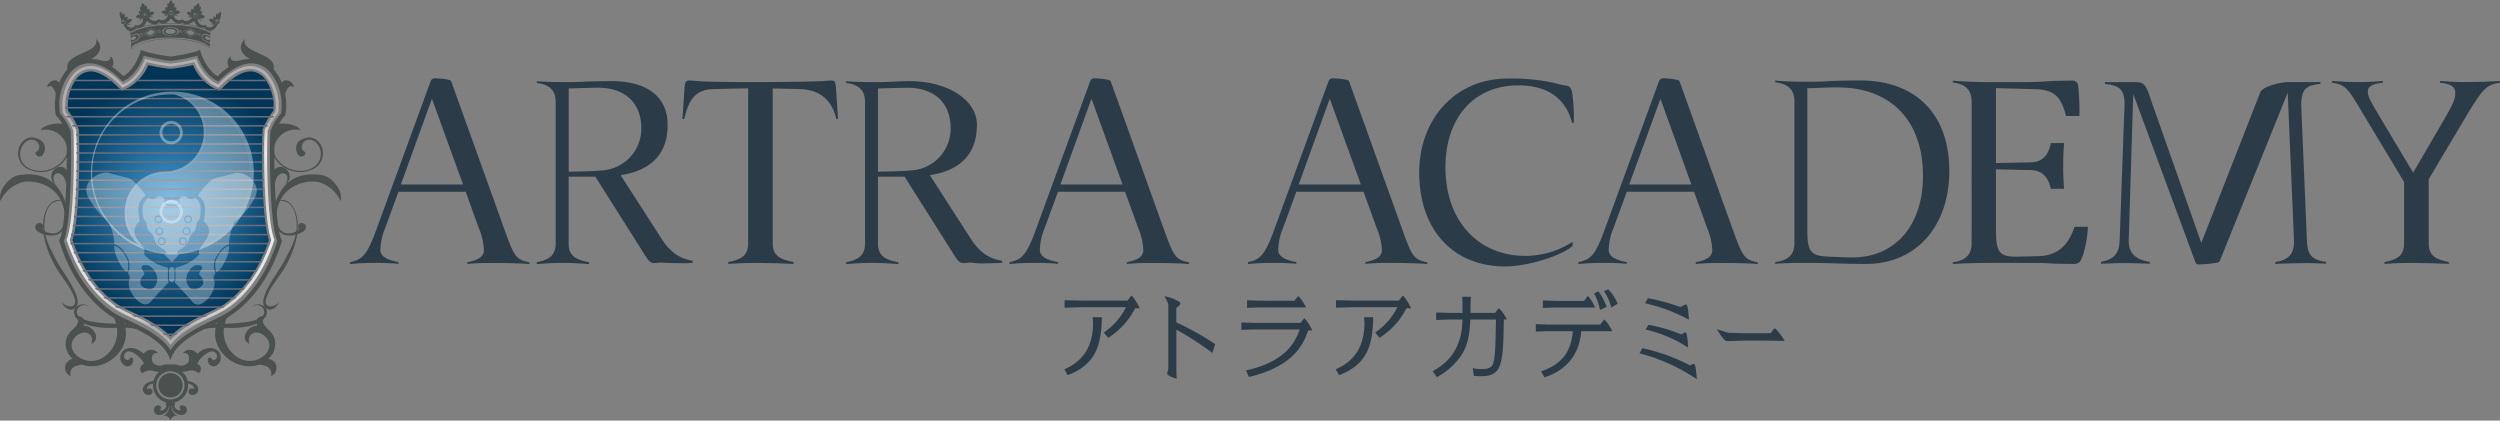 <svg xmlns="http://www.w3.org/2000/svg" xmlns:xlink="http://www.w3.org/1999/xlink" viewBox="0 0 691.08 116.27"><rect x="0" y="0" width="691.08" height="116.27" fill="#808080" stroke="none"/><defs><style>.cls-1{fill:none;}.cls-2{isolation:isolate;}.cls-3{fill:#4a514e;}.cls-4{fill:url(#radial-gradient);}.cls-5{fill:url(#radial-gradient-2);}.cls-6{mix-blend-mode:soft-light;}.cls-7{clip-path:url(#clip-path);}.cls-8{fill:#6a6e7a;}.cls-9{opacity:0.3;}.cls-10,.cls-12{fill:#fff;}.cls-11{opacity:0.36;}.cls-12{opacity:0.33;}.cls-13{fill:#2b3c48;}</style><radialGradient id="radial-gradient" cx="47.13" cy="55.79" r="35.07" gradientUnits="userSpaceOnUse"><stop offset="0.27" stop-color="#e9eaeb"/><stop offset="0.34" stop-color="#e5e6e7"/><stop offset="0.42" stop-color="#dadadb"/><stop offset="0.5" stop-color="#c7c5c8"/><stop offset="0.57" stop-color="#b1aeb1"/><stop offset="0.84" stop-color="#e9eaeb"/><stop offset="0.88" stop-color="#e5e6e7"/><stop offset="0.92" stop-color="#dadadb"/><stop offset="0.96" stop-color="#c7c5c8"/><stop offset="1" stop-color="#b1aeb1"/></radialGradient><radialGradient id="radial-gradient-2" cx="47.13" cy="55.51" r="33.26" gradientUnits="userSpaceOnUse"><stop offset="0" stop-color="#3f99d5"/><stop offset="1" stop-color="#003557"/></radialGradient><clipPath id="clip-path"><path class="cls-1" d="M47,94.29c-2.71-3.36-7.43-5.6-11-7.28a39.46,39.46,0,0,1-3.73-1.92C28.94,83,22.82,77.71,19.17,66.54,21.38,61,21.18,40.21,21,37.2l0-.35-.15-.33A18.45,18.45,0,0,0,18.08,32a13.17,13.17,0,0,1,2.44-9.73,6,6,0,0,1,4.66-2.45c2.29,0,4.95,1.4,7.71,4.05l1,1,1.31-.65c.13-.06,3.13-1.6,5.06-6.27a54.35,54.35,0,0,0,6.42,1.21l.25,0,.25,0a54.35,54.35,0,0,0,6.42-1.21c1.94,4.67,4.93,6.21,5.07,6.27l1.3.65,1.05-1c2.79-2.7,5.38-4.06,7.7-4.06a6,6,0,0,1,4.66,2.45A13.21,13.21,0,0,1,75.87,32a18.4,18.4,0,0,0-2.75,4.54l-.14.33,0,.35c-.19,3-.39,23.77,1.81,29.34C71.12,77.71,65,83,61.67,85.09A39.57,39.57,0,0,1,57.94,87C54.4,88.69,49.68,90.93,47,94.29Z"/></clipPath></defs><title>アセット 1</title><g class="cls-2"><g id="レイヤー_2" data-name="レイヤー 2"><g id="レイヤー_1-2" data-name="レイヤー 1"><path class="cls-3" d="M83.52,64.16A6.43,6.43,0,0,1,80,65.1c-5.15.05-4.62-7.43-3.37-10.35,2.37-5.51,6.89-7.28,12.6-6.3,2.56.59,5.7,4.2,4.92,7.15A9.42,9.42,0,0,0,88,50.32c-2.46-.57-10.33.23-11.51,8.36-.41,2.78.6,6.5,4.09,5.74a4.7,4.7,0,0,0,1.62-.64c.72-.61.11-.63.23-1.38.19-1.19,2.06-.82,2.14.21A1.62,1.62,0,0,1,83.52,64.16Z"/><path class="cls-3" d="M75.49,42.1c.23-3.93,3.38-7,7.6-6.13-1-1.71-5.46-2.3-7.32-1.42Z"/><path class="cls-3" d="M76.43,56.17a2,2,0,0,1,2.17-.52c2.9.65,3.5,4.74,3.4,7.18C81.85,66.2,80.21,69,78.67,72,76.87,75.46,70,83.74,74,85.46c1.47.62,2.95-1.09,3.26-2.27-.45,1.56-5,2.79-3.5-1.16,1.34-3.55,3.66-5.38,5.78-9.53s3.94-10,1.87-14.58C80.58,56,78.23,54.1,76.43,56.17Z"/><path class="cls-3" d="M75.61,39.32a5.77,5.77,0,0,0,.73,4.27,7.76,7.76,0,0,0,3.36,2.9,7.91,7.91,0,0,0,4.39.68,7.66,7.66,0,0,0,1.1-.27,5.82,5.82,0,0,0,1-.4,4.45,4.45,0,0,0,1.67-1.4A4.38,4.38,0,0,0,88.4,41a4,4,0,0,0-1.2-1.72,2.43,2.43,0,0,0-2.15-.59c-1.54.28-2.43,2.43-.7,3.34.24.27-.11,1.62-1.59,1.12a3,3,0,0,1-.62-3.39,2.52,2.52,0,0,1,.83-.95,4.88,4.88,0,0,1,2.29-.8,3.4,3.4,0,0,1,2.35.76,4.39,4.39,0,0,1,1.38,2,4.91,4.91,0,0,1-.73,4.6,5,5,0,0,1-1.88,1.45,7.31,7.31,0,0,1-1.11.39,6.91,6.91,0,0,1-1.13.28A8.4,8.4,0,0,1,76,43.79a6.61,6.61,0,0,1-.87-2.19,6.3,6.3,0,0,1,0-2.37Z"/><path class="cls-3" d="M76,50.92c.37-4.36,5.07-3.79,2.85.25,3.64-3.15-1.75-7.52-3.45-3.4Z"/><path class="cls-3" d="M71.65,17.15c-2.06-.14-7.43-2.77-3.92-6.42-1.35,4.33,9.86,3.72,7.7,9.12C74.42,18.7,72.66,17.22,71.65,17.15Z"/><path class="cls-3" d="M78.43,27.71c-.2,1.12.66-5.44,2.74-3.55.11-1.83-3.26-3-3.36-.62A16.37,16.37,0,0,1,78.43,27.71Z"/><path class="cls-3" d="M68.25,16.12c1.07-.39-5,2.22-4.45-.54-1.63.85-.94,4.36,1.19,3.21A16.69,16.69,0,0,1,68.25,16.12Z"/><path class="cls-3" d="M54.9,91.44c4.05-1.62,8.64-.27,12.7-1.08,2.16-.27,5.94-1.36,6.21-4.06,0-2.16-3.24-3-4.59-1.08a2.21,2.21,0,0,1,3.51,0c2.7,5.14-13.78,4.06-15.67,4.46Z"/><path class="cls-3" d="M60.81,87.67C55.48,96.43,67.16,105.19,74,99.35c3-2.52,2.89-7-1-8.93s-7.3,3.27-4,4.64c-.94-2.58,1.56-4.15,3.87-2.4,4.88,3.68-2.58,10.13-8,5.52a8.45,8.45,0,0,1-1.24-11.7Z"/><path class="cls-3" d="M69.39,101.07a5.21,5.21,0,0,1,3.61,0A2.24,2.24,0,0,1,74.89,104a2.5,2.5,0,1,0-2.23-4.46Z"/><path class="cls-3" d="M25,101.07a5.18,5.18,0,0,0-3.6,0A2.23,2.23,0,0,0,19.54,104a2.5,2.5,0,1,1,2.23-4.46Z"/><path class="cls-3" d="M74.86,93.28c-1.31-.67.07-1.59-1-2.51-1.89-1.63-1.24-3.32,0-3.26-4.12-.86-3.5,3.37-.64,4.48Z"/><path class="cls-3" d="M10.75,64.16a6.44,6.44,0,0,0,3.53.94c5.14.05,4.61-7.43,3.36-10.35-2.37-5.51-6.89-7.28-12.6-6.3C2.49,49-.66,52.65.12,55.6a9.42,9.42,0,0,1,6.2-5.28c2.46-.57,10.33.23,11.51,8.36.4,2.78-.61,6.5-4.09,5.74a4.83,4.83,0,0,1-1.63-.64c-.71-.61-.1-.63-.22-1.38-.19-1.19-2.06-.82-2.15.21A1.64,1.64,0,0,0,10.75,64.16Z"/><path class="cls-3" d="M18.78,42.1c-.23-3.93-3.38-7-7.61-6.13,1.06-1.71,5.47-2.3,7.33-1.42Z"/><path class="cls-3" d="M17.84,56.17a2,2,0,0,0-2.17-.52c-2.9.65-3.5,4.74-3.4,7.18C12.42,66.2,14.06,69,15.6,72c1.8,3.47,8.68,11.75,4.63,13.47-1.47.62-2.95-1.09-3.26-2.27.45,1.56,5,2.79,3.5-1.16-1.35-3.55-3.66-5.38-5.78-9.53s-3.95-10-1.87-14.58C13.69,56,16,54.1,17.84,56.17Z"/><path class="cls-3" d="M18.65,39.32a5.67,5.67,0,0,1-.73,4.27,7.68,7.68,0,0,1-3.35,2.9,7.91,7.91,0,0,1-4.39.68,7.35,7.35,0,0,1-1.1-.27A5.82,5.82,0,0,1,8,46.5a4.56,4.56,0,0,1-1.68-1.4A4.38,4.38,0,0,1,5.87,41a4,4,0,0,1,1.2-1.72,2.42,2.42,0,0,1,2.14-.59c1.55.28,2.44,2.43.71,3.34-.24.27.1,1.62,1.6,1.12a3,3,0,0,0,.61-3.39,2.52,2.52,0,0,0-.83-.95A4.84,4.84,0,0,0,9,38a3.4,3.4,0,0,0-2.35.76,4.39,4.39,0,0,0-1.38,2A4.89,4.89,0,0,0,6,45.36a5,5,0,0,0,1.88,1.45A7.31,7.31,0,0,0,9,47.2a6.91,6.91,0,0,0,1.13.28,8.19,8.19,0,0,0,4.58-.68,8.13,8.13,0,0,0,3.53-3,6.61,6.61,0,0,0,.87-2.19,6.3,6.3,0,0,0,0-2.37Z"/><path class="cls-3" d="M18.23,50.92c-.36-4.36-5.06-3.79-2.84.25-3.63-3.15,1.75-7.52,3.45-3.4Z"/><path class="cls-3" d="M22.62,17.15c2.06-.14,7.43-2.77,3.92-6.42,1.35,4.33-9.86,3.72-7.7,9.12C19.85,18.7,21.61,17.22,22.62,17.15Z"/><path class="cls-3" d="M15.84,27.71c.2,1.12-.66-5.44-2.74-3.55-.11-1.83,3.26-3,3.36-.62A16.37,16.37,0,0,0,15.84,27.71Z"/><path class="cls-3" d="M26,16.12c-1.08-.39,5,2.22,4.45-.54,1.63.85.94,4.36-1.19,3.21A16.69,16.69,0,0,0,26,16.12Z"/><path class="cls-3" d="M39.37,91.44c-4-1.62-8.65-.27-12.7-1.08-2.16-.27-5.94-1.36-6.21-4.06,0-2.16,3.24-3,4.59-1.08a2.21,2.21,0,0,0-3.51,0c-2.7,5.14,13.78,4.06,15.67,4.46Z"/><path class="cls-3" d="M33.46,87.67c5.32,8.76-6.35,17.52-13.22,11.68-3-2.52-2.89-7,1-8.93s7.3,3.27,4,4.64c.94-2.58-1.56-4.15-3.87-2.4-4.88,3.68,2.58,10.13,8,5.52a8.44,8.44,0,0,0,1.23-11.7Z"/><path class="cls-3" d="M19.41,93.28c1.31-.67-.07-1.59,1-2.51,1.89-1.63,1.23-3.32,0-3.26,4.12-.86,3.5,3.37.64,4.48Z"/><path class="cls-3" d="M60.15,21.06s-3.24-1.62-4.86-7.3c-.95.63-5.2,1.5-8.16,1.86-3-.36-7.21-1.23-8.15-1.86-1.62,5.68-4.86,7.3-4.86,7.3C21.56,8.9,13.45,22.68,15.48,32c1.22.81,2.84,4.46,2.84,4.46.4,6.48,0,27.55-2,30C19.54,77,25.21,83.86,30.88,87.51c4,2.57,14.59,5.67,16.21,12.16l0-1.64,0,1.64c1.62-6.49,12.22-9.59,16.21-12.16C69.06,83.86,74.74,77,78,66.44c-2-2.43-2.43-23.5-2-30,0,0,1.62-3.65,2.84-4.46C80.81,22.68,72.71,8.9,60.15,21.06ZM77.68,31.34A17.27,17.27,0,0,0,74.84,36l-.09.2v.22c-.26,4.18-.31,25.35,1.92,30.2-3.81,12-10.34,17.6-13.93,19.91a39.08,39.08,0,0,1-3.93,2c-4,1.91-9.22,4.4-11.67,8.25-2.44-3.85-7.66-6.34-11.66-8.25a39.08,39.08,0,0,1-3.93-2C28,84.18,21.42,78.55,17.61,66.58c2.23-4.85,2.18-26,1.92-30.2v-.22l-.09-.2a17.27,17.27,0,0,0-2.84-4.62,14.44,14.44,0,0,1,2.65-11,7,7,0,0,1,5.49-2.86c2.59,0,5.55,1.53,8.55,4.43l.61.6.77-.38c.14-.07,3.24-1.67,5.08-6.77A47.58,47.58,0,0,0,47,16.83l.14,0,.15,0a47.82,47.82,0,0,0,7.25-1.45c1.84,5.1,4.94,6.7,5.08,6.77l.76.38.62-.6C64,19,66.91,17.5,69.54,17.5A7.05,7.05,0,0,1,75,20.36,14.44,14.44,0,0,1,77.68,31.34Z"/><path class="cls-4" d="M74,36.16l.12-.26a17.38,17.38,0,0,1,2.79-4.6,14,14,0,0,0-2.55-10.39,6.6,6.6,0,0,0-5.11-2.67c-2.48,0-5.23,1.43-8.15,4.26l-.82.79-1-.51c-.13-.07-3.18-1.64-5.07-6.54a50.81,50.81,0,0,1-6.86,1.33l-.2,0-.19,0a50.81,50.81,0,0,1-6.86-1.33c-1.89,4.9-4.94,6.47-5.07,6.54l-1,.51-.82-.79c-2.88-2.79-5.7-4.26-8.15-4.26a6.58,6.58,0,0,0-5.11,2.67A14,14,0,0,0,17.37,31.3a17.38,17.38,0,0,1,2.79,4.6l.12.26,0,.28c.27,4.3.3,24.73-1.87,29.85C22.16,77.9,28.5,83.35,32,85.57a39.49,39.49,0,0,0,3.84,2c3.71,1.77,8.74,4.17,11.33,7.79,2.6-3.62,7.63-6,11.35-7.79a40.35,40.35,0,0,0,3.83-2c3.45-2.22,9.79-7.67,13.53-19.28C73.67,61.17,73.7,40.74,74,36.44Zm1,30.15C71.31,77.49,65.2,82.75,61.87,84.89a39.53,39.53,0,0,1-3.74,1.93c-3.49,1.66-8.16,3.89-11,7.21-2.83-3.32-7.5-5.55-11-7.21a36.54,36.54,0,0,1-3.75-1.93c-3.33-2.14-9.44-7.4-13.11-18.58,2.14-5.73,2.09-25.57,1.82-29.92l0-.43-.18-.4a19.21,19.21,0,0,0-2.77-4.63,13.16,13.16,0,0,1,2.42-9.51A5.81,5.81,0,0,1,25,19.05c2.23,0,4.86,1.39,7.59,4l1.23,1.19,1.52-.76c.34-.17,3.22-1.73,5.19-6.29a58.59,58.59,0,0,0,6.28,1.16l.29,0,.29,0a58.27,58.27,0,0,0,6.29-1.16c2,4.56,4.85,6.12,5.19,6.29l1.53.76,1.22-1.19c2.77-2.68,5.32-4,7.59-4a5.79,5.79,0,0,1,4.47,2.37,13.11,13.11,0,0,1,2.43,9.5,18.9,18.9,0,0,0-2.78,4.64l-.17.4,0,.44C72.89,40.74,72.83,60.58,75,66.31Z"/><path class="cls-5" d="M47.13,93c-3-3.11-7.39-5.23-10.68-6.79a37.94,37.94,0,0,1-3.67-1.89c-3.22-2.08-9.14-7.15-12.75-18,2.09-6.11,2-25.76,1.77-30l0-.56-.23-.51a21.09,21.09,0,0,0-2.75-4.66,12.55,12.55,0,0,1,2.3-8.77A5.15,5.15,0,0,1,25,19.74c2,0,4.51,1.33,7.1,3.84l1.59,1.53,2-1A13.11,13.11,0,0,0,41,18c2.23.53,4.73.91,5.81,1l.37,0,.38,0c1.08-.13,3.58-.51,5.81-1a13.2,13.2,0,0,0,5.26,6.1l2,1,1.58-1.53c2.64-2.54,5-3.84,7.11-3.84a5.13,5.13,0,0,1,3.93,2.11,12.5,12.5,0,0,1,2.31,8.77,21.31,21.31,0,0,0-2.75,4.66l-.23.51,0,.56c-.27,4.21-.32,23.86,1.77,30-3.61,10.84-9.53,15.91-12.75,18a38,38,0,0,1-3.66,1.88C54.54,87.76,50.09,89.88,47.13,93Z"/><path class="cls-3" d="M59.71,96.62c-1.06-.68-3.2-.68-5.1,1.14-1.92-2-3.76-.66-4-.16,2.06-.15,1.63,1.85,1.57,2.15-.17,1-2,1.81-3.46,1H45.53c-1.5.79-3.29,0-3.47-1-.05-.3-.48-2.3,1.58-2.15-.22-.5-2.06-1.82-4,.16-1.89-1.82-4-1.82-5.09-1.14a2.57,2.57,0,0,0,.06,4.5,1.54,1.54,0,0,0,2.15-1.06c.31-1.11-.33-1.62-1-.87-.57,1.07-2.44-.61-.83-1.85,1.27-1,4.35,1.69,4.88,3.28a1.4,1.4,0,0,0-.4,2.55,3.19,3.19,0,0,1,2.94-.64,6.77,6.77,0,0,0,1.64.26,4.89,4.89,0,0,0-1.6,2.57h-.2a4.6,4.6,0,0,0-1,.27,2.8,2.8,0,0,0-1.47,1.18,1.66,1.66,0,0,0,.11,1.8,1.5,1.5,0,0,0,1.31.56,1,1,0,0,0,1-.7.88.88,0,0,0-.49-1,.82.82,0,0,0-1,.18,1.06,1.06,0,0,1,.34-1l.19-.16a2.48,2.48,0,0,1,.64-.35,2.62,2.62,0,0,1,.48-.13,4.32,4.32,0,0,0,0,.5A4.86,4.86,0,0,0,46,111.24a.66.66,0,0,0-.18.46.61.61,0,0,0,.22.49c-.33,1.07-1.39,1.58-2,1,.37,0,.56-.2.49-.56-.19-.93-2-.74-2,.69a1.41,1.41,0,0,0,1.72,1.36,2.64,2.64,0,0,0,2.44-2.4h.18c-.2,1.08-.75,2.34-1.65,2.58a.72.72,0,0,0,.82,0c.1.34.41.31.7.67.07.09.16.39.26.55a.41.41,0,0,0,.09.12v0h0v0a.74.74,0,0,0,.09-.12c.09-.16.19-.46.26-.55.29-.36.6-.33.69-.67a.74.74,0,0,0,.83,0c-.9-.24-1.45-1.5-1.65-2.58h.17a2.64,2.64,0,0,0,2.45,2.4,1.41,1.41,0,0,0,1.72-1.36c0-1.43-1.83-1.62-2-.69-.07.36.12.61.49.56-.59.57-1.65.06-2-1a.65.65,0,0,0,.22-.49.66.66,0,0,0-.18-.46A4.86,4.86,0,0,0,52,106.51a4.32,4.32,0,0,0,0-.5,2.52,2.52,0,0,1,.47.13,2.39,2.39,0,0,1,.65.35l.19.16a1.05,1.05,0,0,1,.33,1,.8.8,0,0,0-1-.18.9.9,0,0,0-.5,1,1.07,1.07,0,0,0,1,.7,1.5,1.5,0,0,0,1.32-.56,1.66,1.66,0,0,0,.11-1.8,2.76,2.76,0,0,0-1.47-1.18,4.54,4.54,0,0,0-1-.27h-.2a4.82,4.82,0,0,0-1.59-2.57,6.77,6.77,0,0,0,1.64-.26,3.19,3.19,0,0,1,2.94.64,1.4,1.4,0,0,0-.4-2.55c.53-1.59,3.62-4.25,4.88-3.28,1.61,1.24-.25,2.92-.83,1.85-.66-.75-1.3-.24-1,.87a1.55,1.55,0,0,0,2.15,1.06A2.56,2.56,0,0,0,59.71,96.62ZM51,106.51a3.9,3.9,0,1,1-3.9-3.89A3.91,3.91,0,0,1,51,106.51Z"/><path class="cls-3" d="M50.48,106.5a3.35,3.35,0,1,1-3.35-3.34A3.35,3.35,0,0,1,50.48,106.5Z"/><path class="cls-3" d="M47.11,6.41H47c-6.36,0-9.72,1.44-11.16,2.41l.24.6C37.51,8.45,40.81,7,47,7h.08c6.21,0,9.65,1.44,11,2.41l.24-.6C57,7.85,53.46,6.41,47.11,6.41Zm11,2.8c-1-.65-4.31-2.34-11-2.34H47c-6.69,0-9.84,1.69-10.86,2.34L36,8.87c1-.62,4.11-2.33,11-2.33h.08c6.87,0,10.16,1.71,11.12,2.33Z"/><path class="cls-3" d="M47.2,10.13h-.08c-6.15,0-9.47,1.57-10.86,2.59l0,.78c1.36-1,4.81-2.74,10.83-2.74h.08c6,0,9.4,1.53,10.76,2.55v-.68C56.57,11.61,53.35,10.13,47.2,10.13Zm10.7,3c-1-.69-4.23-2.47-10.7-2.47h-.08c-6.47,0-9.71,2-10.7,2.67v-.51c.94-.66,4-2.51,10.7-2.51h.08c6.65,0,9.67,1.76,10.6,2.42Z"/><path class="cls-3" d="M47.19,7.71h-.11c-1,0-1.87.23-1.87,1s.83,1,1.87,1h.11c1,0,1.86-.23,1.86-1S48.23,7.73,47.19,7.71Zm0,1.67h-.09c-.75,0-1.34-.17-1.34-.7S46.34,8,47.09,8h.09c.75,0,1.34.17,1.34.7S47.93,9.36,47.18,9.38Z"/><path class="cls-3" d="M50.79,8.66l1.8,1.44,1.92-.77-1.8-1.44Zm1.82,1.11-1.27-1,1.35-.55,1.27,1Z"/><path class="cls-3" d="M41.67,10.1l1.81-1.44-1.93-.77-1.8,1.44Zm-.1-1.88,1.35.55-1.27,1-1.34-.54Z"/><path class="cls-3" d="M40.08,3.74a.59.59,0,0,0-.59.59.6.6,0,1,0,1.19,0A.59.59,0,0,0,40.08,3.74Zm.05.59c-.14.07-.3,0-.35,0s0-.24.14-.32a.25.25,0,0,1,.35,0A.25.25,0,0,1,40.13,4.33Z"/><path class="cls-3" d="M43.83,5.29a1.48,1.48,0,0,1-.91.48,1.79,1.79,0,0,1-1.8-1h0a1.35,1.35,0,0,1,.45,0,2,2,0,0,0,.43,0,.8.8,0,0,0,.31-.1,4.14,4.14,0,0,1-1.12-.39,1,1,0,0,0,.47.06c.43-.06.72-.45,1-.82a1.41,1.41,0,0,0-1-.31.83.83,0,0,0-.45.19c.19-.34.27-.92,0-.94h-.12a.73.73,0,0,0-.48.32,1.45,1.45,0,0,0,.07-.53,1,1,0,0,0-.2-.62.27.27,0,0,0-.18-.09c-.13,0-.18.2-.25.29.07-.39-.41-.83-.71-1-.2.27-.43.88-.19,1.19-.09,0-.21-.15-.31-.14s-.11.05-.16.17a1,1,0,0,0,.11.64,1.71,1.71,0,0,0,.31.44.83.83,0,0,0-.45-.09.7.7,0,0,0-.23.08c-.26.17.09.65.42.86a.72.72,0,0,0-.29,0,1.33,1.33,0,0,0-1,.81,2.5,2.5,0,0,0,1.11.28,1,1,0,0,0,.57-.32,3.94,3.94,0,0,1-.81.87h.13c.43-.06.61-.39,1-.51A1.77,1.77,0,0,1,38.17,7a1.46,1.46,0,0,1-.68-.07c-.07,0,0,.5,0,.57a.69.69,0,0,0,.49.21,2.15,2.15,0,0,0,1.29-.27A2.18,2.18,0,0,0,40,6.9c.12-.12.44-.92.52-.94l.29-.07a2.93,2.93,0,0,0,2.09.82h.07C43.53,6.62,44.49,5.94,43.83,5.29ZM40.08,5a.67.67,0,1,1,.68-.67A.67.67,0,0,1,40.08,5Z"/><path class="cls-3" d="M50.5,5.38A1.68,1.68,0,0,1,48,4.2c.43,0,.7.36,1.21.24a4.07,4.07,0,0,1-1-.66c.63.42,1.12,0,1.63-.37a1.17,1.17,0,0,0-1.38-.47c.27-.28.49-.83.2-.93a.68.68,0,0,0-.66.17,1.54,1.54,0,0,0,.19-.5,1,1,0,0,0,0-.65c-.2-.29-.34,0-.47.09.16-.36-.2-.91-.46-1.12-.26.21-.62.76-.46,1.12C46.64,1,46.51.74,46.3,1a1,1,0,0,0,0,.65,1.34,1.34,0,0,0,.2.5A.69.69,0,0,0,45.8,2c-.3.1-.07.65.19.93a1.17,1.17,0,0,0-1.38.47c.51.38,1,.79,1.63.37a3.84,3.84,0,0,1-1,.66c.51.12.77-.22,1.21-.24A1.69,1.69,0,0,1,44,5.38c-.51.82.69,1.26,1.29,1.14a2.89,2.89,0,0,0,1.83-1.31h.3a2.94,2.94,0,0,0,1.84,1.31C49.81,6.64,51,6.2,50.5,5.38ZM47.27,4.17a.67.67,0,1,1,.67-.67A.67.67,0,0,1,47.27,4.17Z"/><path class="cls-3" d="M47.27,2.81a.6.6,0,0,0-.6.6.59.59,0,0,0,.6.59.58.58,0,0,0,.59-.59A.59.59,0,0,0,47.27,2.81Zm0,.6A.26.26,0,0,1,47,3.36c-.06-.1,0-.24.14-.32a.27.27,0,0,1,.36,0A.27.27,0,0,1,47.32,3.41Z"/><path class="cls-3" d="M54,3.57a.6.6,0,0,0,0,1.2.6.6,0,0,0,0-1.2Zm0,.6a.24.24,0,0,1-.35,0c-.06-.1,0-.24.14-.32a.28.28,0,0,1,.36,0A.27.27,0,0,1,54,4.17Z"/><path class="cls-3" d="M56.78,6.88A1.47,1.47,0,0,1,56.1,7a1.77,1.77,0,0,1-1.47-1.82c.38.12.56.45,1,.51h.13a3.89,3.89,0,0,1-.8-.87.93.93,0,0,0,.57.32,2.46,2.46,0,0,0,1.1-.28A1.3,1.3,0,0,0,55.67,4a.67.67,0,0,0-.28,0c.33-.21.67-.69.41-.86a.65.65,0,0,0-.22-.08.85.85,0,0,0-.46.09,1.5,1.5,0,0,0,.31-.44,1.09,1.09,0,0,0,.12-.64c0-.12-.1-.16-.16-.17s-.22.1-.32.14c.24-.31,0-.92-.18-1.19-.31.14-.79.58-.72,1-.07-.09-.12-.27-.24-.29a.29.29,0,0,0-.19.09,1,1,0,0,0-.19.62,1.72,1.72,0,0,0,.06.53.71.71,0,0,0-.48-.32H53c-.31,0-.23.6,0,.94a.86.86,0,0,0-.45-.19,1.42,1.42,0,0,0-1,.31c.31.37.6.76,1,.82A1,1,0,0,0,53,4.3a4,4,0,0,1-1.11.39.76.76,0,0,0,.3.1,2.12,2.12,0,0,0,.44,0,1.27,1.27,0,0,1,.44,0h0a1.82,1.82,0,0,1-1.81,1,1.49,1.49,0,0,1-.9-.48c-.67.65.29,1.33.9,1.41h.07a2.93,2.93,0,0,0,2.09-.82l.29.07c.05,0,.56,1,.69,1.1a1.66,1.66,0,0,0,1,.56C56,7.7,57.07,7.76,56.78,6.88ZM54,4.84a.67.67,0,1,1,.67-.67A.67.67,0,0,1,54,4.84Z"/><path class="cls-3" d="M44.1,8.27a.38.38,0,1,0,0,.76.38.38,0,0,0,0-.76Zm0,.38c-.09,0-.19,0-.22,0A.16.16,0,0,1,44,8.41c.09-.05.19,0,.22,0S44.21,8.6,44.12,8.65Z"/><path class="cls-3" d="M39.05,9.3a.38.38,0,0,0-.39.38.39.39,0,0,0,.39.38.39.39,0,0,0,.38-.38A.38.38,0,0,0,39.05,9.3Zm0,.38c-.09,0-.19,0-.22,0a.16.16,0,0,1,.09-.21c.09,0,.19,0,.22,0S39.16,9.63,39.07,9.68Z"/><path class="cls-3" d="M55.24,9.13a.38.38,0,0,0-.38.39.38.38,0,0,0,.76,0A.38.38,0,0,0,55.24,9.13Zm0,.38c-.09.05-.19,0-.22,0a.16.16,0,0,1,.08-.21c.09,0,.2,0,.23,0S55.36,9.46,55.27,9.51Z"/><path class="cls-3" d="M49.87,8.32a.39.39,0,0,0-.38.39.38.38,0,0,0,.76,0A.39.39,0,0,0,49.87,8.32Zm0,.39a.19.19,0,0,1-.23,0,.16.16,0,0,1,.09-.21.17.17,0,0,1,.23,0C50,8.56,50,8.66,49.9,8.71Z"/><path class="cls-3" d="M58.12,9.82l0-.64C56.46,8.17,53.07,7,47.3,7h-.36c-5.78,0-9.16,1.2-10.85,2.21l.18,3.73c1.46-1.41,4.85-2.63,10.85-2.63h0c6,0,9.56,1.18,10.85,2.63l.15-3,0,.14c-.8-.35-1.9-.88-2.15,0s1.27,1.34,2.06,1.7l0,.3c-1-.61-2.53-1-2.2-2.08S57.17,9.4,58.12,9.82ZM57.88,11c-.36.31-1.34-.35-1.22-.78S58.65,10.39,57.88,11ZM37.6,10.25c.13.43-.86,1.09-1.22.78C35.61,10.39,37.44,9.7,37.6,10.25ZM36.31,12l0-.3c.79-.36,2.31-.86,2.06-1.7S37,9.66,36.19,10l0-.18c1-.43,2-1,2.37.07S37.33,11.37,36.31,12Zm2.74-1.87a.43.43,0,0,1-.43-.43.43.43,0,1,1,.85,0A.43.43,0,0,1,39.05,10.11Zm2.63.08-2.09-.84,2-1.55,2.09.84ZM44.1,9.08a.43.43,0,0,1,0-.86.43.43,0,0,1,0,.86Zm3.1.73h-.13c-1.21,0-2.17-.27-2.17-1.13s1-1.1,2.17-1.13h.13c1.21,0,2.17.27,2.17,1.13S48.41,9.78,47.2,9.81Zm2.67-.68a.43.43,0,1,1,.43-.42A.42.42,0,0,1,49.87,9.13Zm2.71,1.06L50.63,8.64l2.09-.84,2,1.55ZM55.24,10a.44.44,0,0,1-.43-.43.43.43,0,0,1,.43-.43.43.43,0,0,1,.43.43A.43.43,0,0,1,55.24,10Z"/><path class="cls-3" d="M59.38,6a.67.67,0,0,1,.67-.66.66.66,0,0,1,.58.32,4.35,4.35,0,0,0,.49-2.23,1.45,1.45,0,0,0-.1-.18c-.3.09-.78.45-.71.85-.08-.1-.13-.29-.25-.33a.23.23,0,0,0-.18.05.86.86,0,0,0-.2.59,1.51,1.51,0,0,0,.07.54.93.93,0,0,0-.49-.39.2.2,0,0,0-.11,0c-.31,0-.23.57,0,.94a1,1,0,0,0-.45-.27,1.3,1.3,0,0,0-1,.14c.31.43.6.87,1,1a1.05,1.05,0,0,0,.47,0,3.17,3.17,0,0,1-1.11.21,1,1,0,0,0,.31.15,1.65,1.65,0,0,0,.43.06,1.82,1.82,0,0,1,.45,0l0,0a1.51,1.51,0,0,1-1.81.7c-.33-.1-.44-.35-.69-.67-.07-.09-.28.59-.23.73A1.55,1.55,0,0,0,57,8.1c1.37,1.06,2.66-.15,3.21-1.42h0l-.14,0A.68.68,0,0,1,59.38,6Z"/><path class="cls-3" d="M60.59,5.77h0a.6.6,0,0,0-.54-.34.58.58,0,0,0-.59.59.59.59,0,0,0,.59.6l.15,0c.12,0,.28-.11.39-.31S60.71,5.83,60.59,5.77Zm-.85.2a.26.26,0,0,1,.15-.32.24.24,0,0,1,.35,0c.06.1,0,.24-.14.32A.27.27,0,0,1,59.74,6Z"/><path class="cls-3" d="M37.49,6.88c-.25.32-.36.57-.7.67a1.5,1.5,0,0,1-1.8-.7l0,0a1.77,1.77,0,0,1,.45,0,1.65,1.65,0,0,0,.43-.06,1,1,0,0,0,.31-.15,3.17,3.17,0,0,1-1.11-.21,1.05,1.05,0,0,0,.47,0c.43-.13.72-.57,1-1a1.27,1.27,0,0,0-1-.14,1,1,0,0,0-.45.27c.2-.37.28-1,0-.94a.27.27,0,0,0-.12,0,.94.94,0,0,0-.48.39,1.51,1.51,0,0,0,.07-.54.82.82,0,0,0-.2-.59.24.24,0,0,0-.18-.05c-.12,0-.17.23-.25.33.07-.4-.41-.76-.71-.85a.77.77,0,0,0-.1.18c-.18.37.15,1.36.47,2.17a.79.79,0,0,1,.15-.12.67.67,0,0,1,.91.29.67.67,0,0,1-.29.9.54.54,0,0,1-.27.07,17,17,0,0,0,1,1.42,1.62,1.62,0,0,0,1.65.23,2,2,0,0,0,.86-.69C37.77,7.53,37.55,6.8,37.49,6.88Z"/><path class="cls-3" d="M34.61,5.81a.59.59,0,0,0-.8-.25.48.48,0,0,0-.16.12l0,0a.5.5,0,0,0-.19.49c.09.36.32.48.51.48a.15.15,0,0,0,.09,0h0a.58.58,0,0,0,.28-.07A.59.59,0,0,0,34.61,5.81ZM34,6.1c-.15,0-.28-.1-.27-.22s.13-.2.29-.2.28.11.28.22A.26.26,0,0,1,34,6.1Z"/><g class="cls-6"><g class="cls-7"><rect class="cls-8" x="10.96" y="14.53" width="69.86" height="0.42"/><rect class="cls-8" x="10.96" y="17.04" width="69.86" height="0.42"/><rect class="cls-8" x="10.96" y="22.05" width="69.86" height="0.42"/><rect class="cls-8" x="10.96" y="24.55" width="69.86" height="0.42"/><rect class="cls-8" x="10.96" y="27.06" width="69.86" height="0.42"/><rect class="cls-8" x="10.96" y="29.56" width="69.86" height="0.42"/><rect class="cls-8" x="10.96" y="32.07" width="69.86" height="0.42"/><rect class="cls-8" x="10.96" y="34.57" width="69.86" height="0.42"/><rect class="cls-8" x="10.96" y="37.08" width="69.86" height="0.42"/><rect class="cls-8" x="10.96" y="39.58" width="69.86" height="0.42"/><rect class="cls-8" x="10.96" y="42.09" width="69.86" height="0.42"/><rect class="cls-8" x="10.96" y="44.59" width="69.86" height="0.42"/><rect class="cls-8" x="10.96" y="47.1" width="69.86" height="0.42"/><rect class="cls-8" x="10.96" y="49.61" width="69.86" height="0.42"/><rect class="cls-8" x="10.96" y="52.11" width="69.86" height="0.42"/><rect class="cls-8" x="10.96" y="54.62" width="69.86" height="0.42"/><rect class="cls-8" x="10.96" y="57.12" width="69.86" height="0.42"/><rect class="cls-8" x="10.96" y="59.63" width="69.86" height="0.42"/><rect class="cls-8" x="10.96" y="62.13" width="69.86" height="0.42"/><rect class="cls-8" x="10.96" y="64.64" width="69.86" height="0.42"/><rect class="cls-8" x="10.96" y="67.14" width="69.86" height="0.42"/><rect class="cls-8" x="10.96" y="69.65" width="69.86" height="0.42"/><rect class="cls-8" x="10.96" y="72.15" width="69.86" height="0.42"/><rect class="cls-8" x="10.96" y="74.66" width="69.86" height="0.42"/><rect class="cls-8" x="10.96" y="77.16" width="69.86" height="0.42"/><rect class="cls-8" x="10.96" y="79.67" width="69.86" height="0.42"/><rect class="cls-8" x="10.96" y="82.18" width="69.86" height="0.42"/><rect class="cls-8" x="10.96" y="84.68" width="69.86" height="0.42"/><rect class="cls-8" x="10.96" y="87.19" width="69.86" height="0.42"/><rect class="cls-8" x="10.96" y="89.69" width="69.86" height="0.42"/><rect class="cls-8" x="10.96" y="92.2" width="69.86" height="0.42"/><rect class="cls-8" x="10.96" y="94.7" width="69.86" height="0.42"/><rect class="cls-8" x="10.96" y="97.21" width="69.86" height="0.42"/></g></g><g class="cls-9"><path class="cls-10" d="M46.42,74.17a1,1,0,0,1,0-.17,16.33,16.33,0,0,1-2.16-.67,10.76,10.76,0,0,1-4.4-3,.43.43,0,0,1,0-.13.57.57,0,0,1,0-.13,3.71,3.71,0,0,1,.06-.54,3.67,3.67,0,0,0,.05-.49V69c-.72-1-1.42-1.92-1.93-2.76a4.61,4.61,0,0,1-.87-2.4,3.72,3.72,0,0,1,1.46-2.7,14.15,14.15,0,0,1-.36-3,5,5,0,0,1,.56-2.56A4.83,4.83,0,0,1,40.3,54l-.2-.28-.77-1A20.07,20.07,0,0,0,37,50.21a4.14,4.14,0,0,0-1.54-1c-2-.49-3.74-.92-5.58-1.46a1.8,1.8,0,0,0-.5-.06,6.63,6.63,0,0,0-4.92,2.75,3.65,3.65,0,0,0-.6,2,4.74,4.74,0,0,0,.72,2.39c2.82,4.86,5.32,6.26,5.45,6.33h0l.05,0,0,0s.38,1,.76,2.21a15,15,0,0,1,.76,3.85,2.11,2.11,0,0,1,0,.25A4.65,4.65,0,0,1,34,69.21a13.46,13.46,0,0,1,1.53,2.52h0a5.29,5.29,0,0,1,.25,1.62,5.22,5.22,0,0,1-.44,2.16l.08.09a2.21,2.21,0,0,1,.46,1.25,1.37,1.37,0,0,1-.14.62,2.12,2.12,0,0,0-.17.88,6,6,0,0,0,.91,2.82,7.59,7.59,0,0,0,2.14,2.4,2.91,2.91,0,0,0,1.61.58,1.87,1.87,0,0,0,1.44-.73c2.17-2.53,4.37-4.75,5-5.42a.93.93,0,0,1-.27-.64ZM42.29,79.7c-1.14.86-3.34-.44-3.46-1.25-.33-2.22,1.51-2.11,1-3.09s-1-1.13-.49-1.89c0,0,2.06-1.08,3.58,1.79A3.42,3.42,0,0,1,42.29,79.7Z"/><path class="cls-10" d="M35.46,73.37a5.21,5.21,0,0,0-.23-1.52,12.88,12.88,0,0,0-1.5-2.45,4.41,4.41,0,0,0-2.11-1.5.22.22,0,0,0,0,.08,2,2,0,0,0,0,.44,7.8,7.8,0,0,0,.67,2.71,15.66,15.66,0,0,0,1.35,2.63,3.57,3.57,0,0,0,.77.89,3.2,3.2,0,0,1,.51.4,1.45,1.45,0,0,1,.17.18l.05,0A5.18,5.18,0,0,0,35.46,73.37Z"/><path class="cls-10" d="M54.72,55.36a2.4,2.4,0,0,0-.84-.68,1.83,1.83,0,0,1-1,.32,1.9,1.9,0,0,1-1.09-.36,1.62,1.62,0,0,0-1-.35,1.56,1.56,0,0,0-1.07.49,2.68,2.68,0,0,0-.4.5c.06,0,.13.09.18.14a.69.69,0,0,1,.2.46.67.67,0,0,1-.2.45,1.46,1.46,0,0,1-.48.33,3.68,3.68,0,0,1-1.5.28,4.19,4.19,0,0,1-1.17-.16,1.67,1.67,0,0,1-.8-.45.67.67,0,0,1-.2-.45.69.69,0,0,1,.2-.46,1.31,1.31,0,0,1,.12-.11.37.37,0,0,0-.06-.1,2.74,2.74,0,0,0-.31-.38,1.58,1.58,0,0,0-1.11-.54,1.67,1.67,0,0,0-1,.35,1.88,1.88,0,0,1-1.09.36,1.79,1.79,0,0,1-1-.32h0l-.2.11a2.54,2.54,0,0,0-.6.52,4.29,4.29,0,0,0-.9,2.88,10.19,10.19,0,0,0,.34,2.46l.76.85v0s0,.06,0,.16,0,.25.06.41a7.78,7.78,0,0,0,.24,1.1,1.64,1.64,0,0,0,.25.53c.19.24.48.43.77.74A3.26,3.26,0,0,1,42.65,66a4.37,4.37,0,0,0,1,1.8,4.85,4.85,0,0,0,1.39,1.07,2,2,0,0,1,.84.72.86.86,0,0,1,.15.41l0,.15-.8,0,2.31,2.28,2.15-2.28-.8,0V70a1,1,0,0,1,.16-.41,1.89,1.89,0,0,1,.84-.72,5.14,5.14,0,0,0,1.39-1.07,4.61,4.61,0,0,0,1-1.8,3.26,3.26,0,0,1,.77-1.49c.29-.31.57-.5.77-.74a2.62,2.62,0,0,0,.35-.9,9.28,9.28,0,0,0,.18-1c0-.17,0-.28,0-.28v0l.76-.85a10.64,10.64,0,0,0,.33-2.46A4.26,4.26,0,0,0,54.72,55.36ZM43.81,59.57a1.07,1.07,0,1,1-1.07,1.07A1.07,1.07,0,0,1,43.81,59.57ZM43,63.89A1.07,1.07,0,1,1,44.08,65,1.07,1.07,0,0,1,43,63.89Zm1.72,3.88a1.07,1.07,0,1,1,1.07-1.06A1.07,1.07,0,0,1,44.73,67.77Zm5.84,0a1.07,1.07,0,1,1,1.07-1.06A1.07,1.07,0,0,1,50.57,67.77Zm1-2.81a1.07,1.07,0,1,1,1.07-1.07A1.07,1.07,0,0,1,51.55,65ZM52,61.71a1.07,1.07,0,1,1,1.07-1.07A1.06,1.06,0,0,1,52,61.71Z"/><path class="cls-10" d="M43.81,59.87a.77.77,0,1,0,.77.77A.77.77,0,0,0,43.81,59.87Z"/><path class="cls-10" d="M44.08,63.12a.77.77,0,1,0,.77.77A.76.76,0,0,0,44.08,63.12Z"/><path class="cls-10" d="M44.73,65.93a.78.78,0,1,0,.77.78A.77.77,0,0,0,44.73,65.93Z"/><path class="cls-10" d="M50.57,65.93a.78.78,0,1,0,.78.78A.78.78,0,0,0,50.57,65.93Z"/><path class="cls-10" d="M52,59.87a.77.77,0,1,0,.78.77A.77.77,0,0,0,52,59.87Z"/><path class="cls-10" d="M51.54,63.13a.78.78,0,1,0,.77.78A.77.77,0,0,0,51.54,63.13Z"/><path class="cls-10" d="M56.13,55.58a4.86,4.86,0,0,1,.56,2.56,14.15,14.15,0,0,1-.36,3,3.72,3.72,0,0,1,1.46,2.7,4.68,4.68,0,0,1-.86,2.4C56.41,67.08,55.72,68,55,69h0v.07c0,.11,0,.3,0,.49a3.71,3.71,0,0,1,.06.54.57.57,0,0,1,0,.13.27.27,0,0,1-.05.13,10.72,10.72,0,0,1-4.43,3,17.84,17.84,0,0,1-2.09.65,1.06,1.06,0,0,1,0,.19v3.21a.91.91,0,0,1-.25.61c.61.62,2.78,2.87,5,5.45a1.87,1.87,0,0,0,1.45.73,2.91,2.91,0,0,0,1.6-.58,6.75,6.75,0,0,0,1.51-1.47,6.84,6.84,0,0,0,1.54-3.75,2,2,0,0,0-.17-.88,1.51,1.51,0,0,1-.14-.62,2.21,2.21,0,0,1,.46-1.25l.08-.09a5.46,5.46,0,0,1-.19-3.78h0A14,14,0,0,1,61,69.21,4.65,4.65,0,0,1,63.3,67.6c0-.09,0-.16,0-.25A15,15,0,0,1,64,63.5c.38-1.24.76-2.2.76-2.21l0,0,.05,0h0l.08-.05c.08,0,.19-.12.33-.21a12.46,12.46,0,0,0,1.19-1,22.28,22.28,0,0,0,3.84-5,4.84,4.84,0,0,0,.72-2.39,3.66,3.66,0,0,0-.61-2A5.52,5.52,0,0,0,69,49a6.75,6.75,0,0,0-3.45-1.25,1.85,1.85,0,0,0-.5.06c-1.84.54-3.63,1-5.58,1.46a3.8,3.8,0,0,0-1.33.78,13.39,13.39,0,0,0-1.43,1.4,30.71,30.71,0,0,0-2,2.55.31.31,0,0,1,0,.06A4.73,4.73,0,0,1,56.13,55.58Zm0,22.87c-.12.81-2.33,2.11-3.47,1.25a3.42,3.42,0,0,1-.59-4.44c1.51-2.87,3.57-1.79,3.57-1.79.54.76,0,.92-.49,1.89S56.44,76.23,56.12,78.45Z"/><path class="cls-10" d="M61.21,69.4a12.53,12.53,0,0,0-1.49,2.45,4.89,4.89,0,0,0-.23,1.52,5,5,0,0,0,.37,1.9l0,0c.06,0,.11-.12.17-.17a3.73,3.73,0,0,1,.51-.4,3.37,3.37,0,0,0,.77-.89,15.4,15.4,0,0,0,.93-1.66,9.69,9.69,0,0,0,1.09-3.68,2,2,0,0,0,0-.44.22.22,0,0,0,0-.08A4.45,4.45,0,0,0,61.21,69.4Z"/><path class="cls-10" d="M45.66,55.88a.34.34,0,0,0,.12.25,1.2,1.2,0,0,0,.39.26,3.34,3.34,0,0,0,1.37.26,4,4,0,0,0,1.1-.15,1.49,1.49,0,0,0,.67-.37.39.39,0,0,0,.12-.25.41.41,0,0,0-.12-.26,1.27,1.27,0,0,0-.33-.23l-.1,0-.32-.1-.17,0a5.76,5.76,0,0,0-.86-.07,4.92,4.92,0,0,0-1.12.13,1.53,1.53,0,0,0-.63.35A.36.36,0,0,0,45.66,55.88Z"/><path class="cls-10" d="M48.24,77.25a.75.75,0,0,1-.75.74h0a.74.74,0,0,1-.74-.74v-2.7a.75.75,0,0,1,.74-.75h0a.76.76,0,0,1,.75.75Z"/></g><g class="cls-11"><path class="cls-10" d="M48.15,25.33l-1,0a22.51,22.51,0,1,0,1,0Zm-9.68,42.4A21.73,21.73,0,0,1,47.19,26.1l.86,0a10.81,10.81,0,0,1-1.41,21.26l-1.6.07H44.9A11.33,11.33,0,0,0,34.47,58.91a10.92,10.92,0,0,0,.07,1.15,2.85,2.85,0,0,0,0,.29c0,.34.09.68.16,1,0,0,0,.08,0,.12.08.35.18.7.29,1.05l.11.3c.09.27.2.54.31.8l.11.24c.14.31.3.61.46.9l.22.36.37.55a4.06,4.06,0,0,0,.26.36c.18.23.37.47.58.69s.25.27.38.41l.34.32C38.28,67.55,38.37,67.65,38.47,67.73Zm8.72,1.82a22.1,22.1,0,0,1-5.36-.66,10.73,10.73,0,0,1-6.56-10,10.54,10.54,0,0,1,9.66-10.67l1.75-.06A11.53,11.53,0,0,0,57.14,36.64a10.88,10.88,0,0,0-.1-1.41,2.91,2.91,0,0,0,0-.31,10.11,10.11,0,0,0-.27-1.33c0-.08,0-.15-.07-.23-.12-.38-.25-.75-.4-1.11,0-.1-.07-.19-.1-.28-.18-.39-.37-.77-.58-1.14l-.21-.34a9.64,9.64,0,0,0-.58-.84c-.09-.13-.19-.26-.29-.38a8.19,8.19,0,0,0-.68-.76,5.18,5.18,0,0,0-.41-.4c-.2-.19-.42-.38-.65-.56s-.45-.34-.68-.5l-.53-.35c-.13-.07-.24-.16-.36-.23a21.73,21.73,0,0,1-4,43.08Z"/><path class="cls-10" d="M47.32,39.88a3.22,3.22,0,1,0-3.22-3.22A3.22,3.22,0,0,0,47.32,39.88Zm0-5.65a2.43,2.43,0,1,1-2.42,2.43A2.42,2.42,0,0,1,47.32,34.23Z"/><path class="cls-10" d="M47.32,55.32a3.22,3.22,0,1,0,3.22,3.22A3.22,3.22,0,0,0,47.32,55.32Zm0,5.64a2.43,2.43,0,1,1,2.42-2.42A2.42,2.42,0,0,1,47.32,61Z"/></g><path class="cls-12" d="M47.19,69.55a22.1,22.1,0,0,1-5.36-.66,10.73,10.73,0,0,1-6.56-10,10.54,10.54,0,0,1,9.66-10.67l1.75-.06A11.53,11.53,0,0,0,57.14,36.64a10.88,10.88,0,0,0-.1-1.41,2.91,2.91,0,0,0,0-.31,10.11,10.11,0,0,0-.27-1.33c0-.08,0-.15-.07-.23-.12-.38-.25-.75-.4-1.11,0-.1-.07-.19-.1-.28-.18-.39-.37-.77-.58-1.14l-.21-.34a9.64,9.64,0,0,0-.58-.84c-.09-.13-.19-.26-.29-.38a8.19,8.19,0,0,0-.68-.76,5.18,5.18,0,0,0-.41-.4c-.2-.19-.42-.38-.65-.56s-.45-.34-.68-.5l-.53-.35c-.13-.07-.24-.16-.36-.23a21.73,21.73,0,0,1-4,43.08Z"/><path class="cls-13" d="M146.33,73v-.49c-3.61-.71-4.17-1.51-6.82-8.88L124.69,22.37c-.21-.38-3-.72-4.35-.72a1.18,1.18,0,0,0-1.27.73l-15,41c-2.67,7.38-4,8.37-7.29,9.08V73a61.83,61.83,0,0,1,6.75-.32,59.49,59.49,0,0,1,6.62.25v-.49c-2.2-.4-5-1.19-5-3.32a16.19,16.19,0,0,1,1.29-6L110.15,53h18.58l3.55,9.83a17.88,17.88,0,0,1,1.49,6.32c0,2.16-2.38,2.92-4.56,3.32v.49a66.54,66.54,0,0,1,7.09-.25C138.75,72.68,143.86,72.75,146.33,73ZM110.81,51l.14-.38,8.45-23.33L128,51Z"/><path class="cls-13" d="M328.65,73v-.49c-3.62-.71-4.18-1.51-6.82-8.88L307,22.37c-.21-.38-3.05-.72-4.35-.72a1.18,1.18,0,0,0-1.27.73l-15,41c-2.67,7.38-4,8.37-7.3,9.08V73a58.39,58.39,0,0,1,6.76-.32,59.49,59.49,0,0,1,6.62.25v-.49c-2.2-.4-5-1.19-5-3.32a16,16,0,0,1,1.29-6L292.47,53H311l3.56,9.83a17.88,17.88,0,0,1,1.49,6.32c0,2.16-2.38,2.92-4.56,3.32v.49a66.54,66.54,0,0,1,7.09-.25C321.07,72.68,326.17,72.75,328.65,73ZM293.13,51l.14-.38,8.45-23.33L310.31,51Z"/><path class="cls-13" d="M394.53,73v-.49c-3.62-.71-4.18-1.51-6.82-8.88L372.89,22.37c-.21-.38-3.05-.72-4.35-.72a1.18,1.18,0,0,0-1.27.73l-15,41c-2.67,7.38-4,8.37-7.3,9.08V73a62,62,0,0,1,6.76-.32,59.49,59.49,0,0,1,6.62.25v-.49c-2.2-.4-5-1.19-5-3.32a16,16,0,0,1,1.29-6L358.35,53h18.57l.07.18,3.49,9.65A17.88,17.88,0,0,1,382,69.12c0,2.17-2.38,2.92-4.56,3.32v.49a66.54,66.54,0,0,1,7.09-.25C387,72.68,392.05,72.75,394.53,73ZM359,51l8.59-23.71L376.19,51Z"/><path class="cls-13" d="M485.89,73v-.49c-3.62-.71-4.18-1.51-6.83-8.88L464.24,22.37c-.21-.38-3-.72-4.35-.72a1.18,1.18,0,0,0-1.27.73l-15,41c-2.67,7.38-4,8.37-7.29,9.08V73a61.83,61.83,0,0,1,6.75-.32,59.49,59.49,0,0,1,6.62.25v-.49c-2.2-.4-5-1.19-5-3.32a16.22,16.22,0,0,1,1.29-6L449.7,53h18.58l.07.18,3.48,9.65a17.94,17.94,0,0,1,1.5,6.32c0,2.16-2.39,2.92-4.56,3.32v.49a66.44,66.44,0,0,1,7.09-.25C478.31,72.68,483.41,72.75,485.89,73ZM450.37,51,459,27.31,467.55,51Z"/><path class="cls-13" d="M164.57,48.84l.08.13,13.28,21c1.56,2.55,1.88,2.73,3.18,2.73a15.59,15.59,0,0,0,1.57-.13h.07c1.13.13,5.49.2,6.39.2a15.64,15.64,0,0,0,2.4-.17V72.1c-3.77-.64-6.3-2.43-8.67-6.11l-11.3-17.56.42-.08c8.34-1.43,12.57-6.09,12.57-13.84S178.9,22.42,169,22.42c-1,0-6.1.07-7.21.14-1.3.07-3.26.14-4.18.14-3.08,0-6,0-9.23-.25v.48c3.61.45,5.23,2.09,5.23,5.29V67.31c0,3.68-2.35,4.56-5.23,5.19V73c1.93-.15,4.65-.33,7.09-.33,2.65,0,5.51.2,7.36.33v-.5c-3.74-.74-5.64-1.78-5.64-5.2V48.84Zm-7.36-24.39h.28c2-.07,6.71-.21,7.79-.21,7.53,0,12,4.21,12,11.26A11.56,11.56,0,0,1,166.51,47.1c-1.59.15-3.53.22-5.24.28l-4.06.08Z"/><path class="cls-13" d="M231.08,24.16c-.14-1.9-.53-1.9-1.26-1.9s-1.4.07-2.18.14c-1.39.14-11.38.28-14.64.28l0,0H202.83c-3.26,0-8.77-.13-10.16-.28-.77-.07-1.59-.14-2.18-.14s-1.12,0-1.25,1.9c-.13,1.74-.43,6-.59,8.72h.48c1.43-6,3.5-8.12,8.13-8.25l9.55-.22V67.24c0,3.44-1.86,4.48-5.5,5.2v.5c1.23-.08,4.3-.26,7.56-.26,2.38,0,8.2.13,10.5.26v-.5c-3.83-.74-5.77-1.78-5.77-5.2V24.45l2.59.06,4.95.11c4.63.14,8.62,2.23,10.05,8.25h.47C231.5,30.12,231.2,25.9,231.08,24.16Z"/><path class="cls-13" d="M271.42,72.82c1,0,4.4-.06,5.61-.18V72.1c-3.78-.64-6.3-2.43-8.68-6.11l-11.3-17.56.43-.08c8.34-1.43,12.57-6.09,12.57-13.84,0-6.89-8.06-12.09-18.75-12.09-1,0-2.91.07-4,.14-1.3.07-3.26.14-4.18.14-3.08,0-6,0-9.23-.25v.48c3.61.45,5.23,2.09,5.23,5.29V67.31c0,3.68-2.35,4.56-5.23,5.19V73c1.93-.15,4.65-.33,7.09-.33,2.65,0,5.51.2,7.36.33v-.5c-3.74-.74-5.64-1.78-5.64-5.2V48.84h7.35l.09.13,13.28,21c1.56,2.55,1.88,2.73,3.17,2.73a15.52,15.52,0,0,0,1.58-.13h.07A27.83,27.83,0,0,0,271.42,72.82ZM246.75,47.38l-4.05.08v-23H243c2-.07,6.71-.21,7.79-.21,7.53,0,12,4.21,12,11.26A11.57,11.57,0,0,1,252,47.1C250.41,47.25,248.47,47.32,246.75,47.38Z"/><path class="cls-13" d="M433,23.68a20.46,20.46,0,0,1-3-.66l-.16-.05a54.89,54.89,0,0,0-13.19-1.25c-14.1,0-24.33,10.94-24.33,26,0,15.75,9.31,25.93,23.72,25.93,6.66,0,16.07-3.19,18.68-5.7V66.84a24.12,24.12,0,0,1-13,3.9c-13.25,0-22.15-9.84-22.15-24.48,0-13.77,7.91-22.66,20.14-22.66,8,0,13.15,3.57,14.84,10.35h.5a50.72,50.72,0,0,0-.4-7.93C434.39,24.12,433.7,23.77,433,23.68Z"/><path class="cls-13" d="M507.75,72.82c1.48.07,6.2.14,8.1.14,13.78,0,23-10.34,23-25.72,0-15.63-9.22-25-24.66-25-1.87,0-6.43.07-7.62.14s-3.35.21-6.05.21a97.83,97.83,0,0,1-9.78-.32v.48c3.66.45,5.3,2.11,5.3,5.36V67.24c0,3.87-2.64,4.84-5.3,5.21v.48c2.66-.25,5.38-.25,8.5-.25C503.07,72.68,505.59,72.75,507.75,72.82Zm-8.14-48.45h.29c1.06,0,3-.07,4.41-.14s2.09-.07,3.57-.07c14.83,0,23.69,9.15,23.69,24.48,0,13.68-7.67,22.52-19.54,22.52-1.35,0-4.14-.12-6.25-.21-4.92-.21-6.17-.93-6.17-7.07Z"/><path class="cls-13" d="M563.38,72.68c1,0,2.5.07,4.52.21.64,0,2.49.07,5.2.07,1.75,0,2-.63,2.73-2.46a32.65,32.65,0,0,0,1.34-7.8h-3.72c-1.71,5.39-5,8-10.06,8.11l-5.64.14c-2.19,0-3.74-.14-4.7-1.08s-1.3-3.06-1.3-5.92V46.81l9.7.21c2.92.07,4.81,1.86,5.46,5.18h3.67c-.13-1.81-.25-3.65-.25-6.15,0-2.73.12-4.78.25-6.5h-3.67c-.63,3.46-2.47,5.25-5.46,5.32l-9.7.21V24.36l10.9.29c6,.14,7.27,3,8.47,7.41h3.7a70.84,70.84,0,0,0-.33-8.22,1.61,1.61,0,0,0-1.79-1.56c-.55,0-5,.07-5.81.14-1.94.14-4.78.28-6.93.28h-9.85c-3.59,0-7-.13-10.31-.39v.48c3.61.46,5.23,2.12,5.23,5.36V67.31c0,3.88-2.75,4.85-5.23,5.21V73c4.37-.33,9.58-.33,14.2-.33Z"/><path class="cls-13" d="M643,72.88v-.49c-4.7-.56-5.17-2.84-5.3-6l-1.54-36.64c-.21-5.36,1.46-6.18,5.29-6.57v-.5h-9c-1.69,0-7,1.11-7.63,2.82L608.51,67.15l-14.68-41.7c-.71-2-1.58-2.75-3.22-2.75h-8.76v.5c3.87.37,5.57,1.39,5.43,6l-1.34,37.2c-.13,3.68-1.49,5.27-5.16,6v.51c3-.13,5.29-.2,6.75-.2,1.78,0,4.92.13,6.75.2v-.5c-4.1-.66-5.9-2.52-5.83-6L589.7,26l.51,1.37,16.63,45c.24.6.4.72,1,.72,1.52,0,5.35-.31,5.69-.74l18.87-46.74,1.73,40.84c.15,3.61-1.4,5.42-5.16,6v.5c1.62-.07,4.84-.2,7.15-.2C638.12,72.68,640.92,72.79,643,72.88Z"/><path class="cls-13" d="M691.08,22.86v-.48c-2.47.2-7.7.32-9.76.32s-4.29-.1-6.82-.32v.48c2.25.27,4.22.73,4.22,2.84,0,1.61-.54,3-2.65,6.58l-9,15.45L657.8,32.21c-2.57-4.33-3.26-5.49-3.26-6.86,0-1.81,1.94-2.23,4.16-2.49v-.48c-2.66.21-4.6.32-7,.32-2.12,0-4.44-.11-7.09-.32v.48c3.82.53,4.51,1.67,8.47,8.36L664.57,50.3V67.24c0,3.45-1.83,4.49-5.43,5.2v.5c1.38-.09,4.33-.26,7.43-.26,2.38,0,8,.13,10.36.26v-.5c-3.69-.73-5.56-1.77-5.56-5.2V49.61l0-.07,10.86-18.25C686.45,24.23,687.59,23.38,691.08,22.86Z"/><path class="cls-13" d="M294.21,102.08c3.61-1.55,7.94-4.73,7.94-12.77a14.8,14.8,0,0,0-.12-1.62h2.56c-.13,7.84-1.73,13.09-9.44,16Zm10.91-10.16a18.15,18.15,0,0,0,6.14-7H299.74c-.86,0-4.69.13-5.45.13V83c.86,0,4.67.1,5.45.1h11.93l1.06-1.39c.94.56,2.33,3.5,2.33,3.5h-1.29a20.67,20.67,0,0,1-7.43,8.17Z"/><path class="cls-13" d="M335.13,97.56a80.78,80.78,0,0,0-9.94-6.42v11.38c0,.66.05,1.5.12,2.18,0,0-2.59-.75-2.63-1.34s.28-1,.28-1.51c0,0,0-17.25,0-17.72a8.51,8.51,0,0,0-1.12-2.25,11.18,11.18,0,0,1,4.33,1.68c.4.57-.29,1-1,1.57v4a71.82,71.82,0,0,1,10.74,6Z"/><path class="cls-13" d="M344.43,102.41c11-2.46,13.6-7.8,14.87-11.33H346.59c-.54,0-2.95.1-3.43.1V89.13c.53,0,2.94.13,3.43.13h12.93l1-1.27c.94.61,2.25,3.35,2.25,3.35h-1.14c-1.39,4.11-4.26,10-16.41,12.87Zm13.39-19.27,1-1.29c.94.56,2.23,3.12,2.23,3.12H348.18c-.55,0-3,.1-3.45.13V83c.56,0,2.95.12,3.45.12Z"/><path class="cls-13" d="M369.23,102.08c3.6-1.55,7.94-4.73,7.94-12.77a15.91,15.91,0,0,0-.13-1.62h2.56c-.12,7.84-1.72,13.09-9.43,16Zm10.91-10.16a18.23,18.23,0,0,0,6.14-7H374.76c-.86,0-4.69.13-5.45.13V83c.86,0,4.66.1,5.45.1h11.92l1.07-1.39c.94.56,2.33,3.5,2.33,3.5h-1.29a20.61,20.61,0,0,1-7.44,8.17Z"/><path class="cls-13" d="M404.27,84.2c0-.64,0-1.5-.1-2.18h2.46c-.05.66-.13,1.67-.13,2.18v2.28h6.82l.94-1.27c1,.54,2.29,3.1,2.29,3.1h-.84C415.53,101,415.2,104,409.32,104c-.81,0-1.52-.08-1.91-.1l-.3-2.11a14.08,14.08,0,0,0,2.46.23c2.49,0,3.1-.73,3.42-2.53.39-2.11.44-5.58.54-11.16h-7.08c-.15,2.61-.33,6.31-2.23,9.48a18.73,18.73,0,0,1-7,6.42l-1.19-1.6c7.86-4.26,8.12-11.11,8.24-14.3h-3.83c-.55,0-3,.12-3.45.12V86.38c.54,0,2.94.1,3.45.1h3.86Z"/><path class="cls-13" d="M426,102.64c5.88-1.93,8.34-5.61,8.77-11.09H428c-.56,0-3,.1-3.45.13V89.6c.54,0,2.94.13,3.45.13h14.33l1.09-1.4c1,.61,2.24,3.22,2.24,3.22h-8.55c-.64,8-5.74,11.31-10.17,12.76Zm11.9-19.46,1-1.37c.88.61,2.05,3.2,2.05,3.2h-11c-.56,0-3,.1-3.45.13V83.05c.56,0,2.94.13,3.45.13Zm4.38,2.49a15,15,0,0,0-1.65-4.59l1.22-.56a15.06,15.06,0,0,1,2.26,4.31ZM445.4,85a14.94,14.94,0,0,0-2-4.54l1.17-.48a11.9,11.9,0,0,1,2.59,4Z"/><path class="cls-13" d="M488.32,94.16H482c-1,0-3.92.13-4.71.13S474.58,91,474.58,91l3.22,1c.82,0,3.53.1,4.24.1h6.28l1.14,0,1.09-1.4c1,.61,2.82,3.54,2.82,3.54Z"/><path class="cls-13" d="M466.67,96.11s-.2-3.82-.6-4.11-.76.17-1.29.45a42.87,42.87,0,0,0-9.13-2.66l-.73,1.33A35.69,35.69,0,0,1,466.67,96.11Z"/><path class="cls-13" d="M469.05,104.82s-.22-3.81-.65-4.1-.68.06-1.14.32A53.07,53.07,0,0,0,454,96.24l-.78,1.44A50.64,50.64,0,0,1,469.05,104.82Z"/><path class="cls-13" d="M466.88,88.36s-.21-3.82-.64-4.11-1,.38-1.78.62a49.66,49.66,0,0,0-8.92-2.42l-.81,1.37A48.63,48.63,0,0,1,466.88,88.36Z"/></g></g></g></svg>